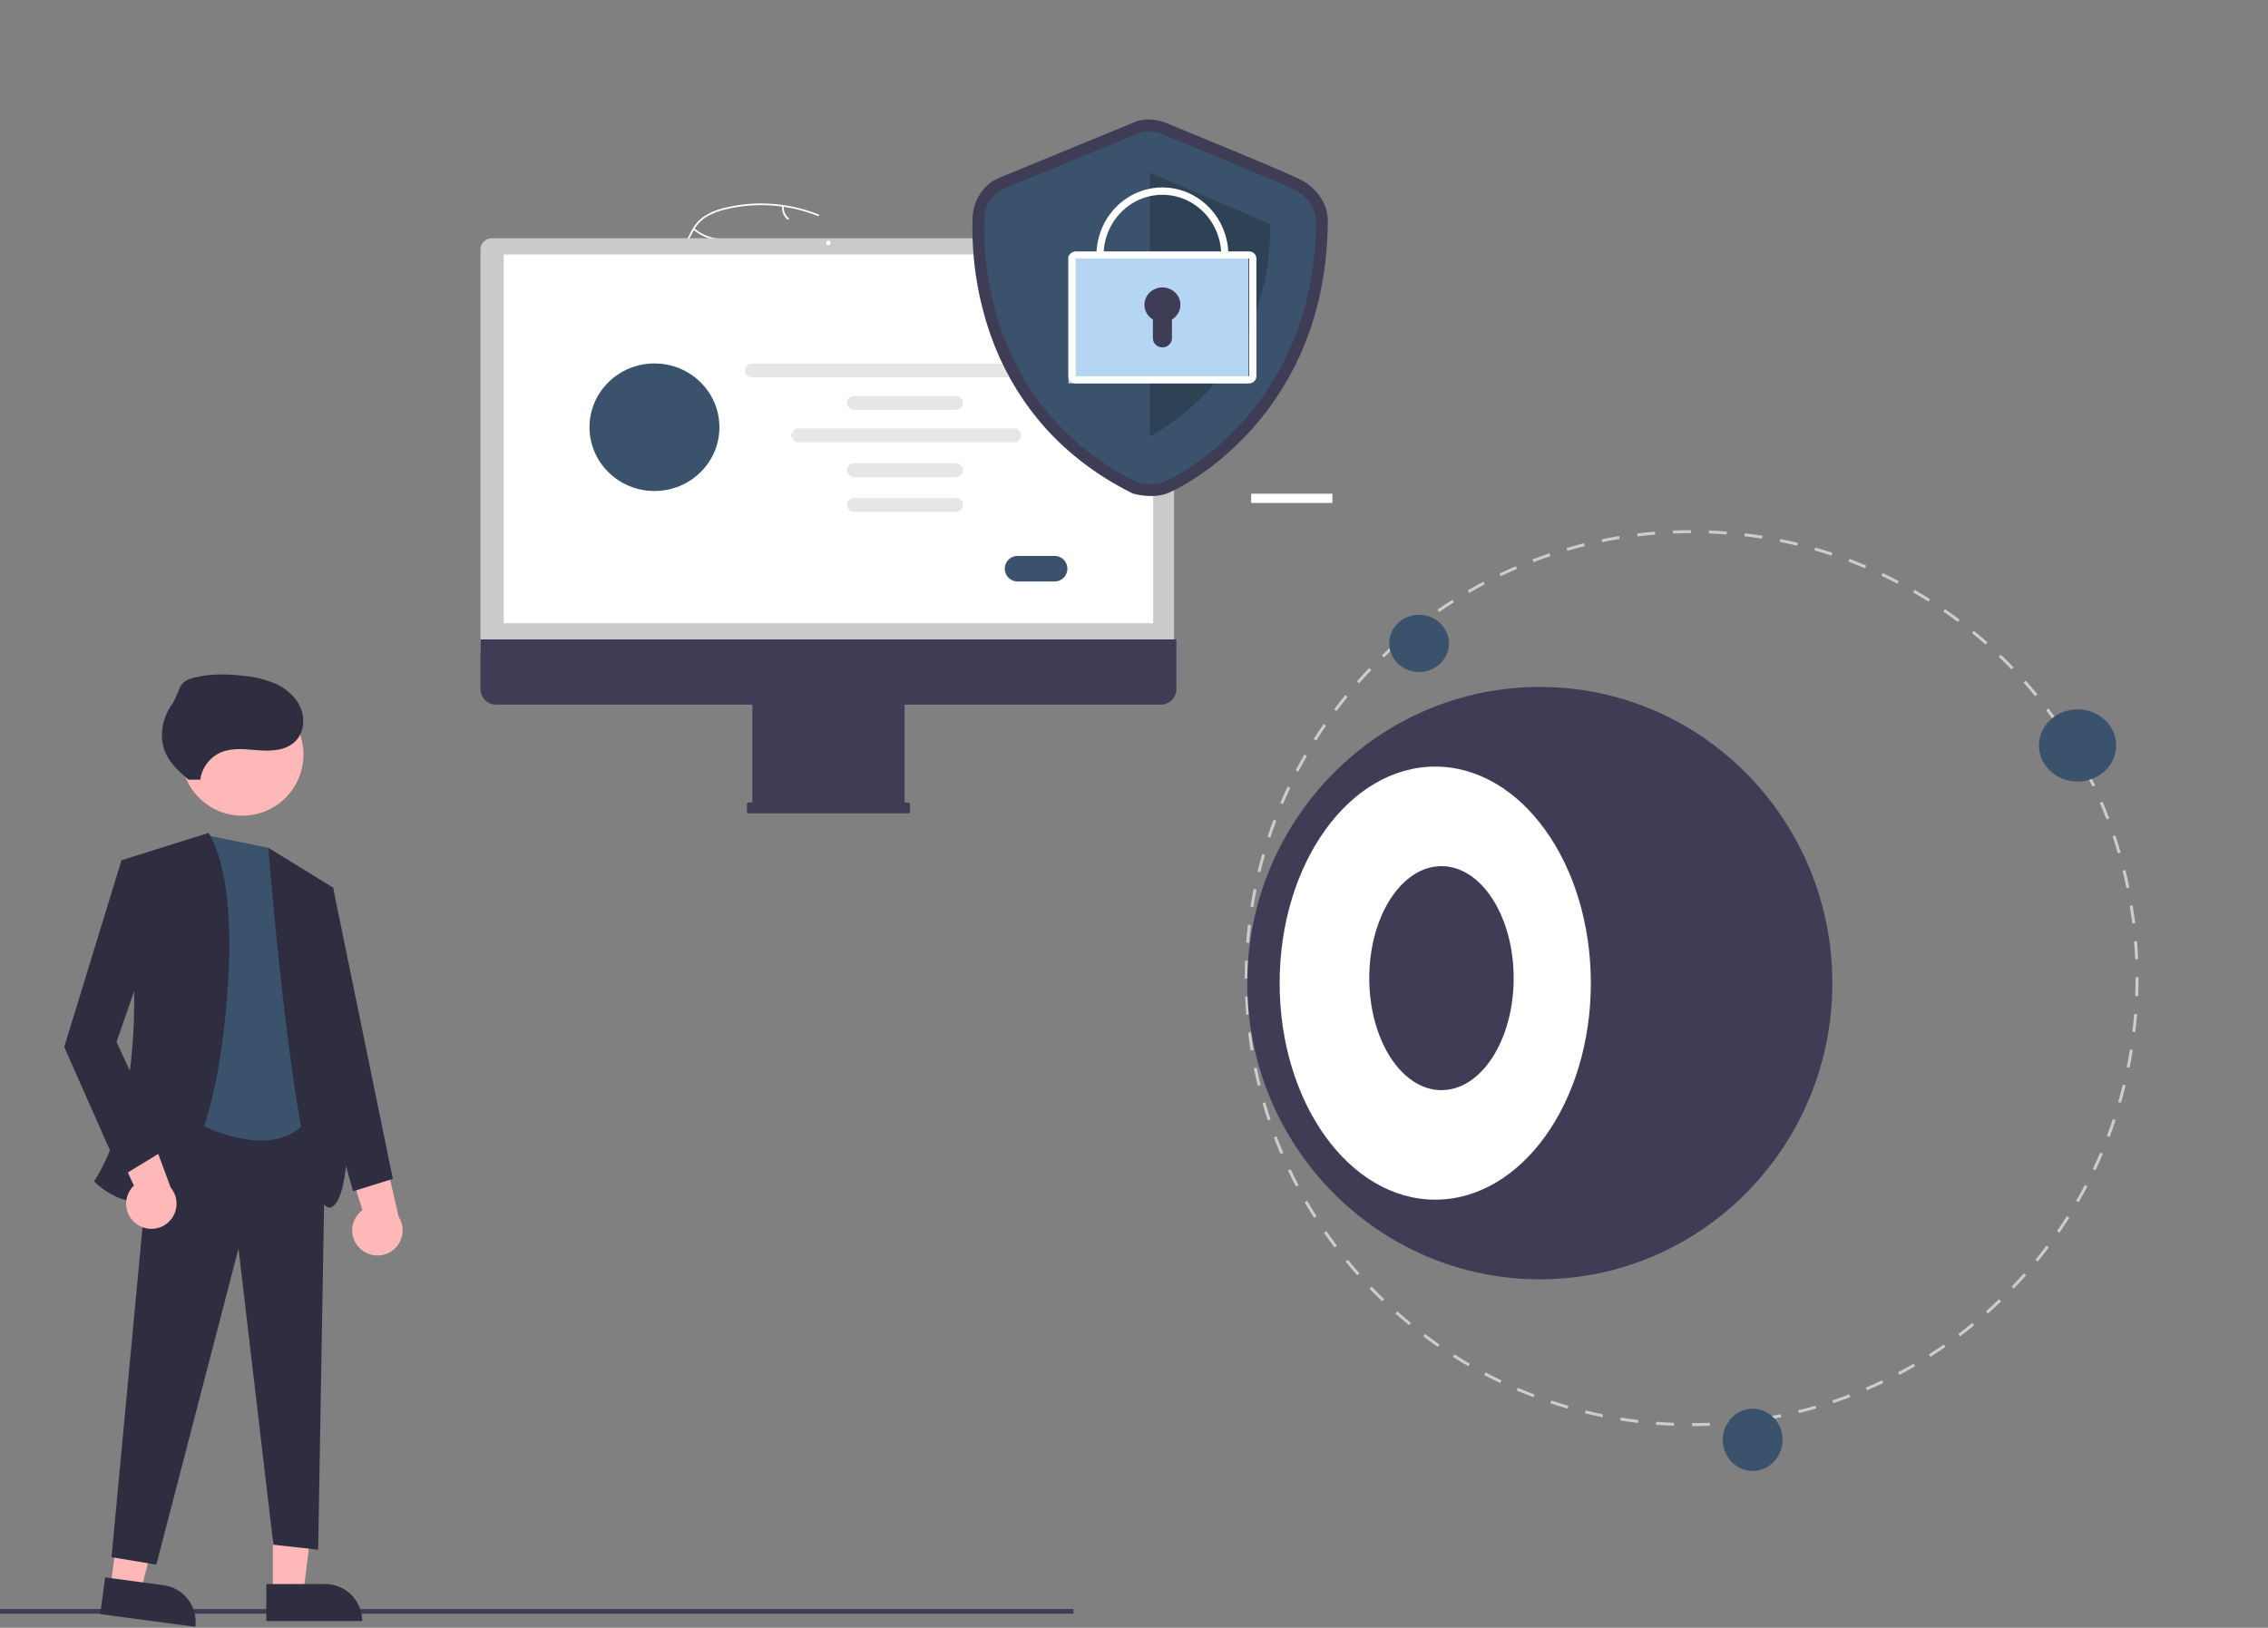 <svg width="911" height="654" viewBox="0 0 911 654" fill="none" xmlns="http://www.w3.org/2000/svg">
<rect x="0" y="0" width="911" height="654" fill="#808080" stroke="none"/>
<g clip-path="url(#clip0)">
<path d="M431.182 646.477H0V648.351H431.182V646.477Z" fill="#3F3D56"/>
<path d="M109.607 639.942H121.866L127.699 592.654H109.605L109.607 639.942Z" fill="#FFB8B8"/>
<path d="M145.511 651.324L106.98 651.326L106.979 636.439L130.623 636.438C134.571 636.438 138.358 638.006 141.15 640.798C143.942 643.59 145.511 647.376 145.511 651.324L145.511 651.324Z" fill="#2F2E41"/>
<path d="M44.379 637.585L56.532 639.205L68.564 593.103L50.629 590.712L44.379 637.585Z" fill="#FFB8B8"/>
<path d="M78.464 653.614L40.271 648.522L42.238 633.766L65.675 636.891C69.588 637.412 73.134 639.467 75.533 642.604C77.931 645.74 78.985 649.701 78.464 653.614V653.614V653.614Z" fill="#2F2E41"/>
<path d="M61.796 444.64L130.796 447.64L127.796 622.64L109.796 620.64L95.796 501.64L62.796 628.64L44.796 625.64L61.796 444.64Z" fill="#2F2E41"/>
<path d="M107.796 340.639L83.796 335.736L68.796 445.639C68.796 445.639 112.796 474.639 126.796 444.639L107.796 340.639Z" fill="#3A526B"/>
<path d="M97.328 327.732C110.893 327.732 121.889 316.736 121.889 303.171C121.889 289.607 110.893 278.61 97.328 278.61C83.763 278.61 72.767 289.607 72.767 303.171C72.767 316.736 83.763 327.732 97.328 327.732Z" fill="#FFB8B8"/>
<path d="M83.796 334.64L48.796 345.64C48.796 345.64 65.796 430.64 37.796 474.64C37.796 474.64 72.796 511.64 87.796 428.64C87.796 428.64 99.796 361.64 83.796 334.64Z" fill="#2F2E41"/>
<path d="M107.796 340.64L133.796 356.64C133.796 356.64 147.796 473.64 133.796 484.64C119.796 495.64 107.796 340.64 107.796 340.64Z" fill="#2F2E41"/>
<path d="M144.606 501.607C143.541 500.594 142.71 499.36 142.173 497.991C141.636 496.623 141.405 495.153 141.498 493.686C141.59 492.219 142.003 490.79 142.707 489.499C143.411 488.209 144.39 487.089 145.574 486.218L135.004 452.082L152.836 457.262L160.14 488.883C161.472 490.97 161.992 493.472 161.602 495.916C161.212 498.36 159.939 500.577 158.024 502.145C156.11 503.713 153.686 504.525 151.213 504.425C148.74 504.326 146.389 503.323 144.606 501.607V501.607Z" fill="#FFB8B8"/>
<path d="M54.782 491.734C53.596 490.867 52.614 489.749 51.906 488.461C51.198 487.172 50.782 485.744 50.685 484.277C50.589 482.81 50.816 481.34 51.349 479.97C51.882 478.6 52.71 477.364 53.772 476.348L38.919 443.847L57.268 446.701L68.56 477.128C70.148 479.026 70.984 481.441 70.91 483.915C70.836 486.389 69.857 488.75 68.159 490.551C66.461 492.351 64.161 493.466 61.696 493.684C59.23 493.903 56.77 493.209 54.782 491.734H54.782Z" fill="#FFB8B8"/>
<path d="M57.796 346.64L48.796 345.64L25.796 420.64L48.796 472.64L66.796 461.64L46.796 418.64L62.796 372.64L57.796 346.64Z" fill="#2F2E41"/>
<path d="M128.796 355.64L133.796 356.64L157.796 473.64L141.796 478.64L122.796 409.64L128.796 355.64Z" fill="#2F2E41"/>
<path d="M80.45 313.256C80.781 310.843 81.734 308.557 83.214 306.622C84.694 304.687 86.652 303.17 88.894 302.22C93.622 300.281 98.955 301.1 104.051 301.471C109.148 301.842 114.821 301.52 118.499 297.972C121.859 294.732 122.614 289.354 120.992 284.977C119.369 280.6 115.696 277.202 111.522 275.111C107.27 273.16 102.713 271.956 98.052 271.551C91.241 270.728 84.247 270.623 77.608 272.355C70.97 274.087 72.682 277.799 68.792 283.45C64.901 289.101 63.736 296.8 66.702 302.986C68.686 307.125 72.243 310.259 75.706 313.272" fill="#2F2E41"/>
<path d="M679.599 573L679.599 571.8C681.978 571.799 684.394 571.75 686.779 571.655L686.826 572.853C684.426 572.95 681.995 572.999 679.599 573ZM672.374 572.861C669.982 572.767 667.555 572.624 665.161 572.435L665.255 571.238C667.634 571.427 670.045 571.569 672.421 571.662L672.374 572.861ZM694.04 572.419L693.945 571.222C696.32 571.032 698.723 570.79 701.088 570.503L701.232 571.695C698.851 571.983 696.431 572.227 694.04 572.419V572.419ZM657.969 571.719C655.583 571.433 653.175 571.095 650.811 570.714L651.001 569.53C653.348 569.907 655.741 570.243 658.111 570.527L657.969 571.719ZM708.387 570.682L708.196 569.497C710.543 569.117 712.919 568.682 715.258 568.205L715.497 569.38C713.142 569.861 710.75 570.299 708.387 570.682H708.387ZM643.7 569.42C641.345 568.942 638.972 568.41 636.647 567.839L636.931 566.673C639.241 567.241 641.598 567.769 643.937 568.244L643.7 569.42ZM722.549 567.79L722.263 566.626C724.58 566.054 726.913 565.427 729.197 564.763L729.531 565.917C727.23 566.585 724.881 567.215 722.549 567.79V567.79ZM629.663 565.972C627.355 565.304 625.033 564.581 622.76 563.823L623.138 562.684C625.396 563.438 627.703 564.156 629.995 564.819L629.663 565.972ZM736.43 563.759L736.051 562.621C738.31 561.864 740.585 561.05 742.812 560.201L743.238 561.322C740.995 562.177 738.704 562.997 736.43 563.759ZM615.932 561.387C613.687 560.534 611.426 559.622 609.21 558.676L609.679 557.572C611.88 558.512 614.126 559.418 616.356 560.265L615.932 561.387ZM749.922 558.62L749.452 557.516C751.64 556.579 753.837 555.586 755.98 554.563L756.495 555.647C754.336 556.676 752.125 557.677 749.922 558.62V558.62ZM602.606 555.695C600.432 554.66 598.253 553.568 596.129 552.448L596.686 551.386C598.795 552.498 600.96 553.583 603.119 554.611L602.606 555.695ZM762.945 552.41L762.387 551.348C764.495 550.236 766.606 549.067 768.662 547.875L769.261 548.913C767.192 550.114 765.067 551.29 762.945 552.41H762.945ZM589.79 548.943C587.705 547.734 585.622 546.469 583.6 545.184L584.24 544.171C586.249 545.447 588.318 546.703 590.389 547.904L589.79 548.943ZM775.434 545.163L774.794 544.15C776.8 542.875 778.812 541.54 780.773 540.18L781.453 541.167C779.479 542.536 777.454 543.881 775.434 545.163H775.434ZM577.566 541.181C575.587 539.809 573.614 538.382 571.699 536.938L572.419 535.979C574.32 537.414 576.281 538.832 578.246 540.194L577.566 541.181ZM787.31 536.93L786.59 535.972C788.487 534.541 790.387 533.047 792.236 531.532L792.994 532.461C791.132 533.986 789.219 535.49 787.31 536.93V536.93ZM566.008 532.462C564.15 530.94 562.298 529.359 560.502 527.763L561.296 526.866C563.08 528.451 564.92 530.021 566.766 531.533L566.008 532.462ZM798.495 527.766L797.702 526.868C799.485 525.284 801.26 523.642 802.978 521.988L803.806 522.854C802.077 524.518 800.29 526.171 798.495 527.766H798.495ZM555.189 522.848C553.463 521.186 551.743 519.462 550.077 517.725L550.94 516.893C552.594 518.619 554.303 520.331 556.018 521.982L555.189 522.848ZM808.918 517.73L808.056 516.898C809.705 515.177 811.344 513.398 812.928 511.608L813.823 512.405C812.229 514.206 810.579 515.998 808.918 517.73V517.73ZM545.175 512.402C543.579 510.599 542.003 508.743 540.489 506.887L541.416 506.128C542.919 507.971 544.485 509.815 546.07 511.605L545.175 512.402ZM818.512 506.886L817.585 506.126C819.098 504.272 820.59 502.366 822.021 500.46L822.977 501.182C821.536 503.101 820.034 505.019 818.512 506.886V506.886ZM536.029 501.19C534.587 499.27 533.165 497.296 531.802 495.32L532.786 494.637C534.14 496.6 535.553 498.561 536.985 500.469L536.029 501.19ZM827.212 495.301L826.228 494.619C827.587 492.647 828.923 490.626 830.197 488.61L831.208 489.252C829.925 491.282 828.58 493.317 827.212 495.301V495.301ZM527.813 489.286C526.531 487.259 525.271 485.177 524.07 483.098L525.106 482.497C526.299 484.562 527.55 486.63 528.823 488.644L527.813 489.286ZM834.96 483.047L833.924 482.446C835.122 480.37 836.291 478.246 837.4 476.133L838.459 476.692C837.343 478.819 836.166 480.957 834.96 483.047H834.96ZM520.58 476.765C519.465 474.642 518.378 472.466 517.348 470.299L518.429 469.783C519.451 471.936 520.532 474.097 521.639 476.206L520.58 476.765ZM841.7 470.199L840.619 469.684C841.643 467.523 842.638 465.31 843.575 463.107L844.676 463.578C843.733 465.796 842.731 468.024 841.7 470.199V470.199ZM514.38 463.71C513.438 461.5 512.53 459.245 511.681 457.008L512.799 456.582C513.642 458.803 514.544 461.043 515.48 463.238L514.38 463.71ZM847.384 456.839L846.265 456.414C847.113 454.169 847.927 451.881 848.681 449.614L849.816 449.993C849.057 452.276 848.238 454.579 847.384 456.839V456.839ZM509.248 450.183C508.486 447.902 507.761 445.574 507.093 443.265L508.242 442.931C508.906 445.224 509.626 447.537 510.383 449.802L509.248 450.183ZM851.964 443.072L850.814 442.739C851.474 440.449 852.098 438.109 852.667 435.784L853.829 436.07C853.256 438.411 852.628 440.767 851.964 443.072V443.072ZM505.219 436.265C504.644 433.928 504.11 431.55 503.63 429.195L504.803 428.955C505.279 431.294 505.81 433.657 506.381 435.978L505.219 436.265ZM855.41 428.999L854.237 428.76C854.71 426.422 855.142 424.039 855.522 421.677L856.704 421.868C856.322 424.246 855.886 426.645 855.41 428.999V428.999ZM502.328 422.066C501.945 419.697 501.603 417.283 501.314 414.891L502.502 414.746C502.79 417.123 503.128 419.521 503.51 421.874L502.328 422.066ZM857.71 414.69L856.521 414.547C856.806 412.172 857.046 409.762 857.234 407.384L858.427 407.479C858.237 409.873 857.996 412.299 857.71 414.69V414.69ZM500.589 407.681C500.396 405.284 500.248 402.85 500.151 400.446L501.347 400.397C501.443 402.785 501.59 405.203 501.781 407.584L500.589 407.681ZM858.857 400.246L857.662 400.198C857.755 397.807 857.803 395.385 857.803 393L857.803 392.603H858.999L859 392.998C859 395.401 858.952 397.839 858.857 400.246H858.857ZM501.197 393.199H500L500 392.998C500 390.657 500.046 388.286 500.135 385.955L501.331 386.001C501.242 388.317 501.197 390.672 501.197 393L501.197 393.199ZM857.645 385.407C857.546 383.024 857.398 380.606 857.203 378.221L858.396 378.123C858.592 380.524 858.741 382.958 858.84 385.357L857.645 385.407ZM501.75 378.814L500.557 378.72C500.745 376.317 500.984 373.891 501.267 371.508L502.455 371.65C502.174 374.017 501.937 376.427 501.75 378.814ZM856.475 371.059C856.186 368.692 855.845 366.295 855.459 363.933L856.641 363.739C857.028 366.117 857.372 368.53 857.662 370.914L856.475 371.059ZM503.446 364.52L502.265 364.33C502.644 361.954 503.077 359.555 503.551 357.198L504.724 357.436C504.253 359.776 503.823 362.16 503.446 364.52ZM854.157 356.853C853.677 354.508 853.143 352.146 852.571 349.832L853.733 349.543C854.309 351.873 854.846 354.251 855.329 356.611L854.157 356.853ZM506.286 350.409L505.124 350.125C505.693 347.789 506.318 345.433 506.982 343.12L508.132 343.452C507.472 345.749 506.852 348.09 506.286 350.409H506.286ZM850.703 342.881C850.037 340.589 849.315 338.278 848.556 336.012L849.69 335.629C850.455 337.911 851.182 340.238 851.852 342.545L850.703 342.881ZM510.257 336.575L509.121 336.197C509.879 333.912 510.694 331.608 511.546 329.349L512.666 329.773C511.819 332.017 511.009 334.306 510.257 336.575ZM846.131 329.235C845.28 327.003 844.376 324.764 843.442 322.581L844.542 322.108C845.482 324.306 846.393 326.56 847.249 328.807L846.131 329.235ZM515.347 323.076L514.246 322.606C515.186 320.389 516.185 318.16 517.215 315.982L518.297 316.496C517.273 318.66 516.281 320.874 515.347 323.076V323.076ZM840.487 316.039C839.462 313.888 838.38 311.728 837.27 309.62L838.328 309.06C839.446 311.182 840.536 313.357 841.567 315.522L840.487 316.039ZM521.509 310.042L520.449 309.485C521.565 307.353 522.74 305.214 523.941 303.127L524.978 303.727C523.784 305.8 522.617 307.925 521.509 310.042L521.509 310.042ZM833.796 303.334C832.599 301.268 831.346 299.202 830.071 297.191L831.081 296.547C832.365 298.571 833.626 300.652 834.831 302.731L833.796 303.334ZM528.697 297.558L527.686 296.917C528.97 294.881 530.312 292.845 531.675 290.864L532.66 291.546C531.306 293.513 529.972 295.536 528.697 297.558V297.558ZM826.102 291.201C824.745 289.24 823.33 287.279 821.896 285.375L822.851 284.652C824.294 286.569 825.719 288.543 827.085 290.518L826.102 291.201ZM536.86 285.699L535.903 284.979C537.346 283.054 538.846 281.133 540.362 279.269L541.29 280.028C539.783 281.879 538.293 283.787 536.86 285.699L536.86 285.699ZM817.46 279.721C815.95 277.874 814.382 276.033 812.8 274.248L813.694 273.451C815.287 275.247 816.865 277.101 818.385 278.96L817.46 279.721ZM545.942 274.54L545.046 273.745C546.635 271.945 548.283 270.152 549.944 268.414L550.808 269.245C549.157 270.971 547.52 272.752 545.942 274.54V274.54ZM807.924 268.965C806.268 267.242 804.558 265.532 802.84 263.881L803.668 263.015C805.397 264.676 807.119 266.398 808.786 268.132L807.924 268.965ZM555.881 264.15L555.051 263.285C556.777 261.619 558.563 259.964 560.357 258.367L561.151 259.264C559.369 260.851 557.596 262.495 555.88 264.15L555.881 264.15ZM797.558 259.004C795.77 257.419 793.927 255.85 792.083 254.342L792.839 253.412C794.696 254.93 796.55 256.509 798.35 258.105L797.558 259.004ZM566.612 254.594L565.853 253.666C567.71 252.141 569.621 250.635 571.532 249.19L572.252 250.148C570.354 251.583 568.456 253.079 566.612 254.594L566.612 254.594ZM786.424 249.904C784.515 248.467 782.552 247.051 780.592 245.695L781.271 244.707C783.244 246.072 785.22 247.497 787.142 248.944L786.424 249.904ZM578.066 245.933L577.384 244.947C579.356 243.576 581.38 242.229 583.399 240.943L584.04 241.957C582.035 243.233 580.025 244.571 578.066 245.933V245.933ZM774.594 241.724C772.576 240.446 770.506 239.192 768.44 237.998L769.038 236.958C771.117 238.161 773.201 239.423 775.233 240.709L774.594 241.724ZM590.168 238.226L589.568 237.187C591.637 235.984 593.761 234.805 595.88 233.684L596.439 234.745C594.333 235.859 592.223 237.03 590.168 238.226V238.226ZM762.14 234.523C760.027 233.412 757.861 232.33 755.704 231.305L756.215 230.221C758.388 231.252 760.568 232.342 762.695 233.46L762.14 234.523ZM602.841 231.523L602.326 230.439C604.484 229.408 606.694 228.405 608.896 227.46L609.367 228.563C607.18 229.502 604.985 230.498 602.841 231.523V231.523ZM749.14 228.351C746.941 227.415 744.693 226.511 742.46 225.666L742.883 224.543C745.131 225.394 747.394 226.304 749.607 227.247L749.14 228.351ZM616.004 225.87L615.578 224.749C617.817 223.893 620.106 223.071 622.382 222.305L622.762 223.443C620.502 224.203 618.228 225.02 616.004 225.87V225.87ZM735.675 223.254C733.413 222.502 731.106 221.786 728.816 221.127L729.147 219.974C731.452 220.638 733.774 221.358 736.051 222.115L735.675 223.254ZM629.614 221.292L629.28 220.14C631.581 219.468 633.93 218.835 636.26 218.257L636.547 219.422C634.233 219.996 631.9 220.625 629.614 221.292V221.292ZM721.877 219.281C719.567 218.716 717.209 218.19 714.869 217.718L715.105 216.541C717.46 217.016 719.834 217.546 722.16 218.115L721.877 219.281ZM643.549 217.836L643.309 216.661C645.655 216.179 648.046 215.738 650.417 215.351L650.61 216.535C648.255 216.92 645.879 217.358 643.549 217.836V217.836ZM707.804 216.44C705.451 216.064 703.058 215.731 700.693 215.45L700.834 214.258C703.215 214.541 705.623 214.876 707.992 215.256L707.804 216.44ZM657.717 215.521L657.572 214.329C659.953 214.039 662.372 213.792 664.762 213.598L664.859 214.794C662.485 214.987 660.082 215.232 657.717 215.521H657.717ZM693.549 214.747C691.176 214.562 688.765 214.421 686.382 214.331L686.427 213.132C688.826 213.223 691.253 213.364 693.642 213.55L693.549 214.747ZM672.025 214.354L671.976 213.155C674.369 213.056 676.8 213.004 679.202 213L679.204 214.2C676.818 214.204 674.403 214.256 672.025 214.354H672.025Z" fill="#CCCCCC"/>
<path d="M618.5 514C683.393 514 736 460.722 736 395C736 329.278 683.393 276 618.5 276C553.607 276 501 329.278 501 395C501 460.722 553.607 514 618.5 514Z" fill="#3F3D56"/>
<path d="M576.5 482C611.018 482 639 443.049 639 395C639 346.951 611.018 308 576.5 308C541.982 308 514 346.951 514 395C514 443.049 541.982 482 576.5 482Z" fill="white"/>
<path d="M579 438C595.016 438 608 417.853 608 393C608 368.147 595.016 348 579 348C562.984 348 550 368.147 550 393C550 417.853 562.984 438 579 438Z" fill="#3F3D56"/>
<path d="M834.5 314C843.06 314 850 307.508 850 299.5C850 291.492 843.06 285 834.5 285C825.94 285 819 291.492 819 299.5C819 307.508 825.94 314 834.5 314Z" fill="#3A526B"/>
<path d="M570 270C576.627 270 582 264.851 582 258.5C582 252.149 576.627 247 570 247C563.373 247 558 252.149 558 258.5C558 264.851 563.373 270 570 270Z" fill="#3A526B"/>
<path d="M704 591C710.627 591 716 585.404 716 578.5C716 571.596 710.627 566 704 566C697.373 566 692 571.596 692 578.5C692 585.404 697.373 591 704 591Z" fill="#3A526B"/>
<path d="M418.808 107.389L412.302 109.563C411.719 109.757 411.076 109.729 410.515 109.483C409.954 109.237 409.521 108.794 409.311 108.251C409.101 107.709 409.132 107.111 409.396 106.589C409.66 106.068 410.136 105.665 410.72 105.469L417.225 103.296C417.809 103.101 418.452 103.13 419.013 103.376C419.574 103.622 420.007 104.065 420.217 104.607C420.426 105.15 420.396 105.747 420.132 106.269C419.867 106.791 419.391 107.194 418.808 107.389V107.389Z" fill="#3A526B"/>
<path d="M328.528 86.785C316.71 82.062 303.687 81.138 291.307 84.143C288.63 84.743 286.066 85.757 283.709 87.146C281.457 88.572 279.632 90.568 278.425 92.927C277.255 95.104 276.313 97.464 274.628 99.322C273.751 100.26 272.683 101.005 271.494 101.507C270.306 102.009 269.023 102.257 267.73 102.235C264.508 102.263 261.468 101.145 258.533 99.95C255.275 98.623 251.912 97.194 248.311 97.415C247.874 97.442 247.858 96.771 248.293 96.745C254.559 96.36 259.758 100.662 265.812 101.447C268.636 101.813 271.59 101.341 273.696 99.314C275.537 97.541 276.511 95.108 277.676 92.894C278.82 90.576 280.52 88.57 282.629 87.051C284.907 85.548 287.428 84.438 290.082 83.771C296.035 82.173 302.205 81.51 308.366 81.806C315.399 82.105 322.329 83.59 328.856 86.198C329.26 86.36 328.929 86.946 328.528 86.785L328.528 86.785Z" fill="white"/>
<path d="M279.307 92.067C282.708 94.814 287.038 96.201 291.434 95.952C291.869 95.927 291.886 96.592 291.451 96.617C286.876 96.868 282.373 95.415 278.84 92.549C278.504 92.276 278.972 91.795 279.307 92.067H279.307Z" fill="white"/>
<path d="M314.858 83.011C314.77 83.888 314.902 84.773 315.242 85.586C315.582 86.399 316.119 87.115 316.804 87.67C317.157 87.954 316.67 88.46 316.32 88.178C315.566 87.561 314.974 86.77 314.596 85.872C314.219 84.975 314.068 83.999 314.156 83.029C314.156 82.937 314.192 82.849 314.256 82.782C314.319 82.715 314.406 82.675 314.498 82.67C314.591 82.668 314.681 82.703 314.748 82.767C314.816 82.831 314.855 82.919 314.858 83.011V83.011Z" fill="white"/>
<path d="M193 261.572H471.602V100.273C471.601 99.065 471.12 97.906 470.265 97.052C469.411 96.197 468.252 95.716 467.044 95.715H197.558C196.35 95.716 195.191 96.197 194.337 97.052C193.482 97.906 193.001 99.065 193 100.273V261.572Z" fill="#CACACA"/>
<path d="M463.216 102.236H202.318V250.389H463.216V102.236Z" fill="white"/>
<path d="M193 256.912V276.83C193 277.656 193.163 278.474 193.479 279.237C193.795 280 194.258 280.693 194.842 281.277C195.426 281.861 196.119 282.324 196.882 282.64C197.644 282.956 198.462 283.118 199.288 283.118H302.193V322.428H300.826C300.719 322.428 300.612 322.449 300.513 322.49C300.414 322.531 300.324 322.591 300.248 322.667C300.172 322.743 300.112 322.833 300.071 322.932C300.03 323.031 300.009 323.137 300.009 323.245V325.979C300.009 326.086 300.03 326.192 300.071 326.291C300.112 326.39 300.172 326.481 300.248 326.556C300.324 326.632 300.414 326.692 300.513 326.733C300.612 326.774 300.719 326.796 300.826 326.796H364.708C364.815 326.796 364.922 326.774 365.021 326.733C365.12 326.692 365.21 326.632 365.286 326.556C365.361 326.481 365.422 326.39 365.463 326.291C365.504 326.192 365.525 326.086 365.525 325.979V323.245C365.525 323.137 365.504 323.031 365.463 322.932C365.422 322.833 365.361 322.743 365.286 322.667C365.21 322.591 365.12 322.531 365.021 322.49C364.922 322.449 364.815 322.428 364.708 322.428H363.341V283.118H466.246C467.072 283.118 467.889 282.956 468.652 282.64C469.415 282.324 470.108 281.861 470.692 281.277C471.276 280.693 471.739 280 472.055 279.237C472.371 278.474 472.534 277.656 472.534 276.83V256.912L193 256.912Z" fill="#3F3D56"/>
<path d="M425.802 151.62H302.162C301.383 151.62 300.635 151.325 300.084 150.801C299.533 150.277 299.223 149.566 299.223 148.825C299.223 148.083 299.533 147.372 300.084 146.848C300.635 146.324 301.383 146.029 302.162 146.029H425.802C426.581 146.029 427.329 146.324 427.88 146.848C428.431 147.372 428.741 148.083 428.741 148.825C428.741 149.566 428.431 150.277 427.88 150.801C427.329 151.325 426.581 151.62 425.802 151.62V151.62Z" fill="#E6E6E6"/>
<path d="M383.868 164.665H343.163C342.382 164.665 341.634 164.37 341.083 163.846C340.531 163.322 340.221 162.611 340.221 161.87C340.221 161.128 340.531 160.417 341.083 159.893C341.634 159.369 342.382 159.074 343.163 159.074H383.868C384.648 159.074 385.397 159.369 385.948 159.893C386.5 160.417 386.81 161.128 386.81 161.87C386.81 162.611 386.5 163.322 385.948 163.846C385.397 164.37 384.648 164.665 383.868 164.665V164.665Z" fill="#E6E6E6"/>
<path d="M383.868 191.687H343.163C342.382 191.687 341.634 191.393 341.083 190.869C340.531 190.344 340.221 189.633 340.221 188.892C340.221 188.151 340.531 187.44 341.083 186.915C341.634 186.391 342.382 186.097 343.163 186.097H383.868C384.648 186.097 385.397 186.391 385.948 186.915C386.5 187.44 386.81 188.151 386.81 188.892C386.81 189.633 386.5 190.344 385.948 190.869C385.397 191.393 384.648 191.687 383.868 191.687Z" fill="#E6E6E6"/>
<path d="M383.868 205.664H343.162C342.776 205.664 342.394 205.592 342.037 205.451C341.68 205.311 341.356 205.105 341.083 204.845C340.809 204.586 340.593 204.277 340.445 203.938C340.297 203.599 340.221 203.236 340.221 202.869C340.221 202.501 340.297 202.138 340.445 201.799C340.593 201.46 340.809 201.152 341.083 200.892C341.356 200.632 341.68 200.427 342.037 200.286C342.394 200.146 342.776 200.073 343.162 200.073H383.868C384.255 200.073 384.637 200.146 384.994 200.286C385.351 200.427 385.675 200.632 385.948 200.892C386.222 201.152 386.438 201.46 386.586 201.799C386.734 202.138 386.81 202.501 386.81 202.869C386.81 203.236 386.734 203.599 386.586 203.938C386.438 204.277 386.222 204.586 385.948 204.845C385.675 205.105 385.351 205.311 384.994 205.451C384.637 205.592 384.255 205.664 383.868 205.664V205.664Z" fill="#E6E6E6"/>
<path d="M407.163 177.71H320.8C320.02 177.71 319.272 177.415 318.72 176.891C318.168 176.367 317.858 175.656 317.858 174.914C317.858 174.173 318.168 173.462 318.72 172.938C319.272 172.414 320.02 172.119 320.8 172.119H407.163C407.943 172.119 408.691 172.414 409.243 172.938C409.795 173.462 410.105 174.173 410.105 174.914C410.105 175.656 409.795 176.367 409.243 176.891C408.691 177.415 407.943 177.71 407.163 177.71V177.71Z" fill="#E6E6E6"/>
<path d="M423.663 233.618H408.66C407.313 233.618 406.022 233.078 405.069 232.117C404.117 231.156 403.582 229.852 403.582 228.493C403.582 227.134 404.117 225.83 405.069 224.869C406.022 223.908 407.313 223.368 408.66 223.368H423.663C425.009 223.368 426.301 223.908 427.253 224.869C428.205 225.83 428.74 227.134 428.74 228.493C428.74 229.852 428.205 231.156 427.253 232.117C426.301 233.078 425.009 233.618 423.663 233.618V233.618Z" fill="#3A526B"/>
<path d="M262.883 197.277C277.292 197.277 288.973 185.805 288.973 171.653C288.973 157.502 277.292 146.029 262.883 146.029C248.474 146.029 236.793 157.502 236.793 171.653C236.793 185.805 248.474 197.277 262.883 197.277Z" fill="#3A526B"/>
<path d="M332.767 98.51C333.281 98.51 333.699 98.093 333.699 97.578C333.699 97.064 333.281 96.647 332.767 96.647C332.252 96.647 331.835 97.064 331.835 97.578C331.835 98.093 332.252 98.51 332.767 98.51Z" fill="white"/>
<path d="M468.718 122.374L469.382 122.361C469.368 121.625 468.952 104.281 462.124 99.486L461.743 100.03C468.295 104.631 468.714 122.197 468.718 122.374Z" fill="#F1F1F1"/>
<path d="M535.188 198.368H502.564V202.075H535.188V198.368Z" fill="white"/>
<path d="M462.378 199.297C460.034 199.288 457.699 198.987 455.43 198.398L454.983 198.274L454.568 198.066C439.569 190.546 426.915 180.613 416.957 168.542C408.715 158.492 402.288 147.08 397.967 134.822C392.8 120.145 390.314 104.658 390.628 89.101C390.634 88.775 390.64 88.523 390.64 88.349C390.64 80.787 394.837 74.151 401.334 71.445C406.306 69.373 451.449 50.831 454.71 49.491C460.853 46.413 467.406 48.982 468.455 49.431C470.807 50.393 512.539 67.462 521.557 71.756C530.852 76.182 533.332 84.133 533.332 88.133C533.332 106.243 530.195 123.168 524.009 138.439C519.013 150.799 511.933 162.21 503.076 172.174C485.988 191.405 468.895 198.222 468.73 198.282C466.687 198.985 464.537 199.329 462.378 199.297ZM458.358 189.34C459.84 189.672 463.252 190.17 465.476 189.359C468.3 188.329 482.607 180.91 495.976 165.866C514.447 145.079 523.819 118.949 523.833 88.2C523.8 87.577 523.357 83.134 517.474 80.332C508.63 76.121 465.254 58.384 464.816 58.205L464.696 58.155C463.787 57.774 460.894 56.971 458.9 58.016L458.501 58.203C458.018 58.401 410.098 78.083 404.987 80.212C401.412 81.702 400.138 85.392 400.138 88.349C400.138 88.565 400.132 88.879 400.125 89.286C399.716 110.325 404.585 162.096 458.358 189.34Z" fill="#3F3D56"/>
<path d="M456.697 53.809C456.697 53.809 408.341 73.669 403.16 75.828C397.98 77.987 395.389 83.168 395.389 88.349C395.389 93.53 391.503 161.134 456.697 193.82C456.697 193.82 462.614 195.458 467.103 193.82C471.592 192.184 528.582 164.552 528.582 88.133C528.582 88.133 528.582 80.362 519.516 76.044C510.449 71.727 466.613 53.809 466.613 53.809C466.613 53.809 461.23 51.435 456.697 53.809Z" fill="#3A526B"/>
<path opacity="0.2" d="M461.877 69.353V175.3C461.877 175.3 510.664 151.816 510.233 90.076L461.877 69.353Z" fill="black"/>
<path d="M501.451 102.621H429.158V154.03H501.451V102.621Z" fill="#B4D5F4"/>
<path d="M501.76 154.03H432.062C431.292 154.029 430.554 153.727 430.01 153.189C429.465 152.652 429.159 151.924 429.158 151.164V103.88C429.159 103.121 429.465 102.392 430.01 101.855C430.554 101.318 431.292 101.015 432.062 101.015H501.76C502.53 101.015 503.269 101.318 503.813 101.855C504.357 102.392 504.664 103.121 504.664 103.88V151.164C504.664 151.924 504.357 152.652 503.813 153.189C503.269 153.727 502.53 154.029 501.76 154.03V154.03ZM432.062 103.88V151.164H501.762L501.76 103.88H432.062Z" fill="white"/>
<path d="M493.419 102.621H490.553C490.553 96.161 488.062 89.966 483.629 85.397C479.195 80.829 473.182 78.263 466.911 78.263C460.641 78.263 454.628 80.829 450.194 85.397C445.76 89.966 443.269 96.161 443.269 102.621H440.404C440.404 95.378 443.197 88.431 448.168 83.31C453.139 78.188 459.881 75.311 466.911 75.311C473.942 75.311 480.684 78.188 485.655 83.31C490.626 88.431 493.419 95.378 493.419 102.621V102.621Z" fill="white"/>
<path d="M474.141 122.464C474.142 121.248 473.815 120.053 473.191 118.997C472.568 117.941 471.669 117.06 470.585 116.442C469.501 115.824 468.268 115.491 467.01 115.474C465.751 115.458 464.509 115.759 463.408 116.348C462.307 116.937 461.384 117.794 460.731 118.834C460.078 119.873 459.717 121.059 459.685 122.275C459.652 123.49 459.948 124.693 460.545 125.764C461.141 126.835 462.016 127.737 463.084 128.38V135.875C463.084 136.36 463.183 136.841 463.376 137.289C463.568 137.738 463.85 138.145 464.205 138.489C464.561 138.832 464.983 139.104 465.447 139.29C465.911 139.476 466.409 139.571 466.912 139.571V139.571C467.927 139.571 468.9 139.182 469.618 138.489C470.336 137.795 470.739 136.855 470.739 135.875V128.38C471.779 127.754 472.638 126.883 473.233 125.848C473.828 124.813 474.141 123.648 474.141 122.464V122.464Z" fill="#3F3D56"/>
</g>
<defs>
<clipPath id="clip0">
<rect width="910.888" height="653.614" fill="white"/>
</clipPath>
</defs>
</svg>
